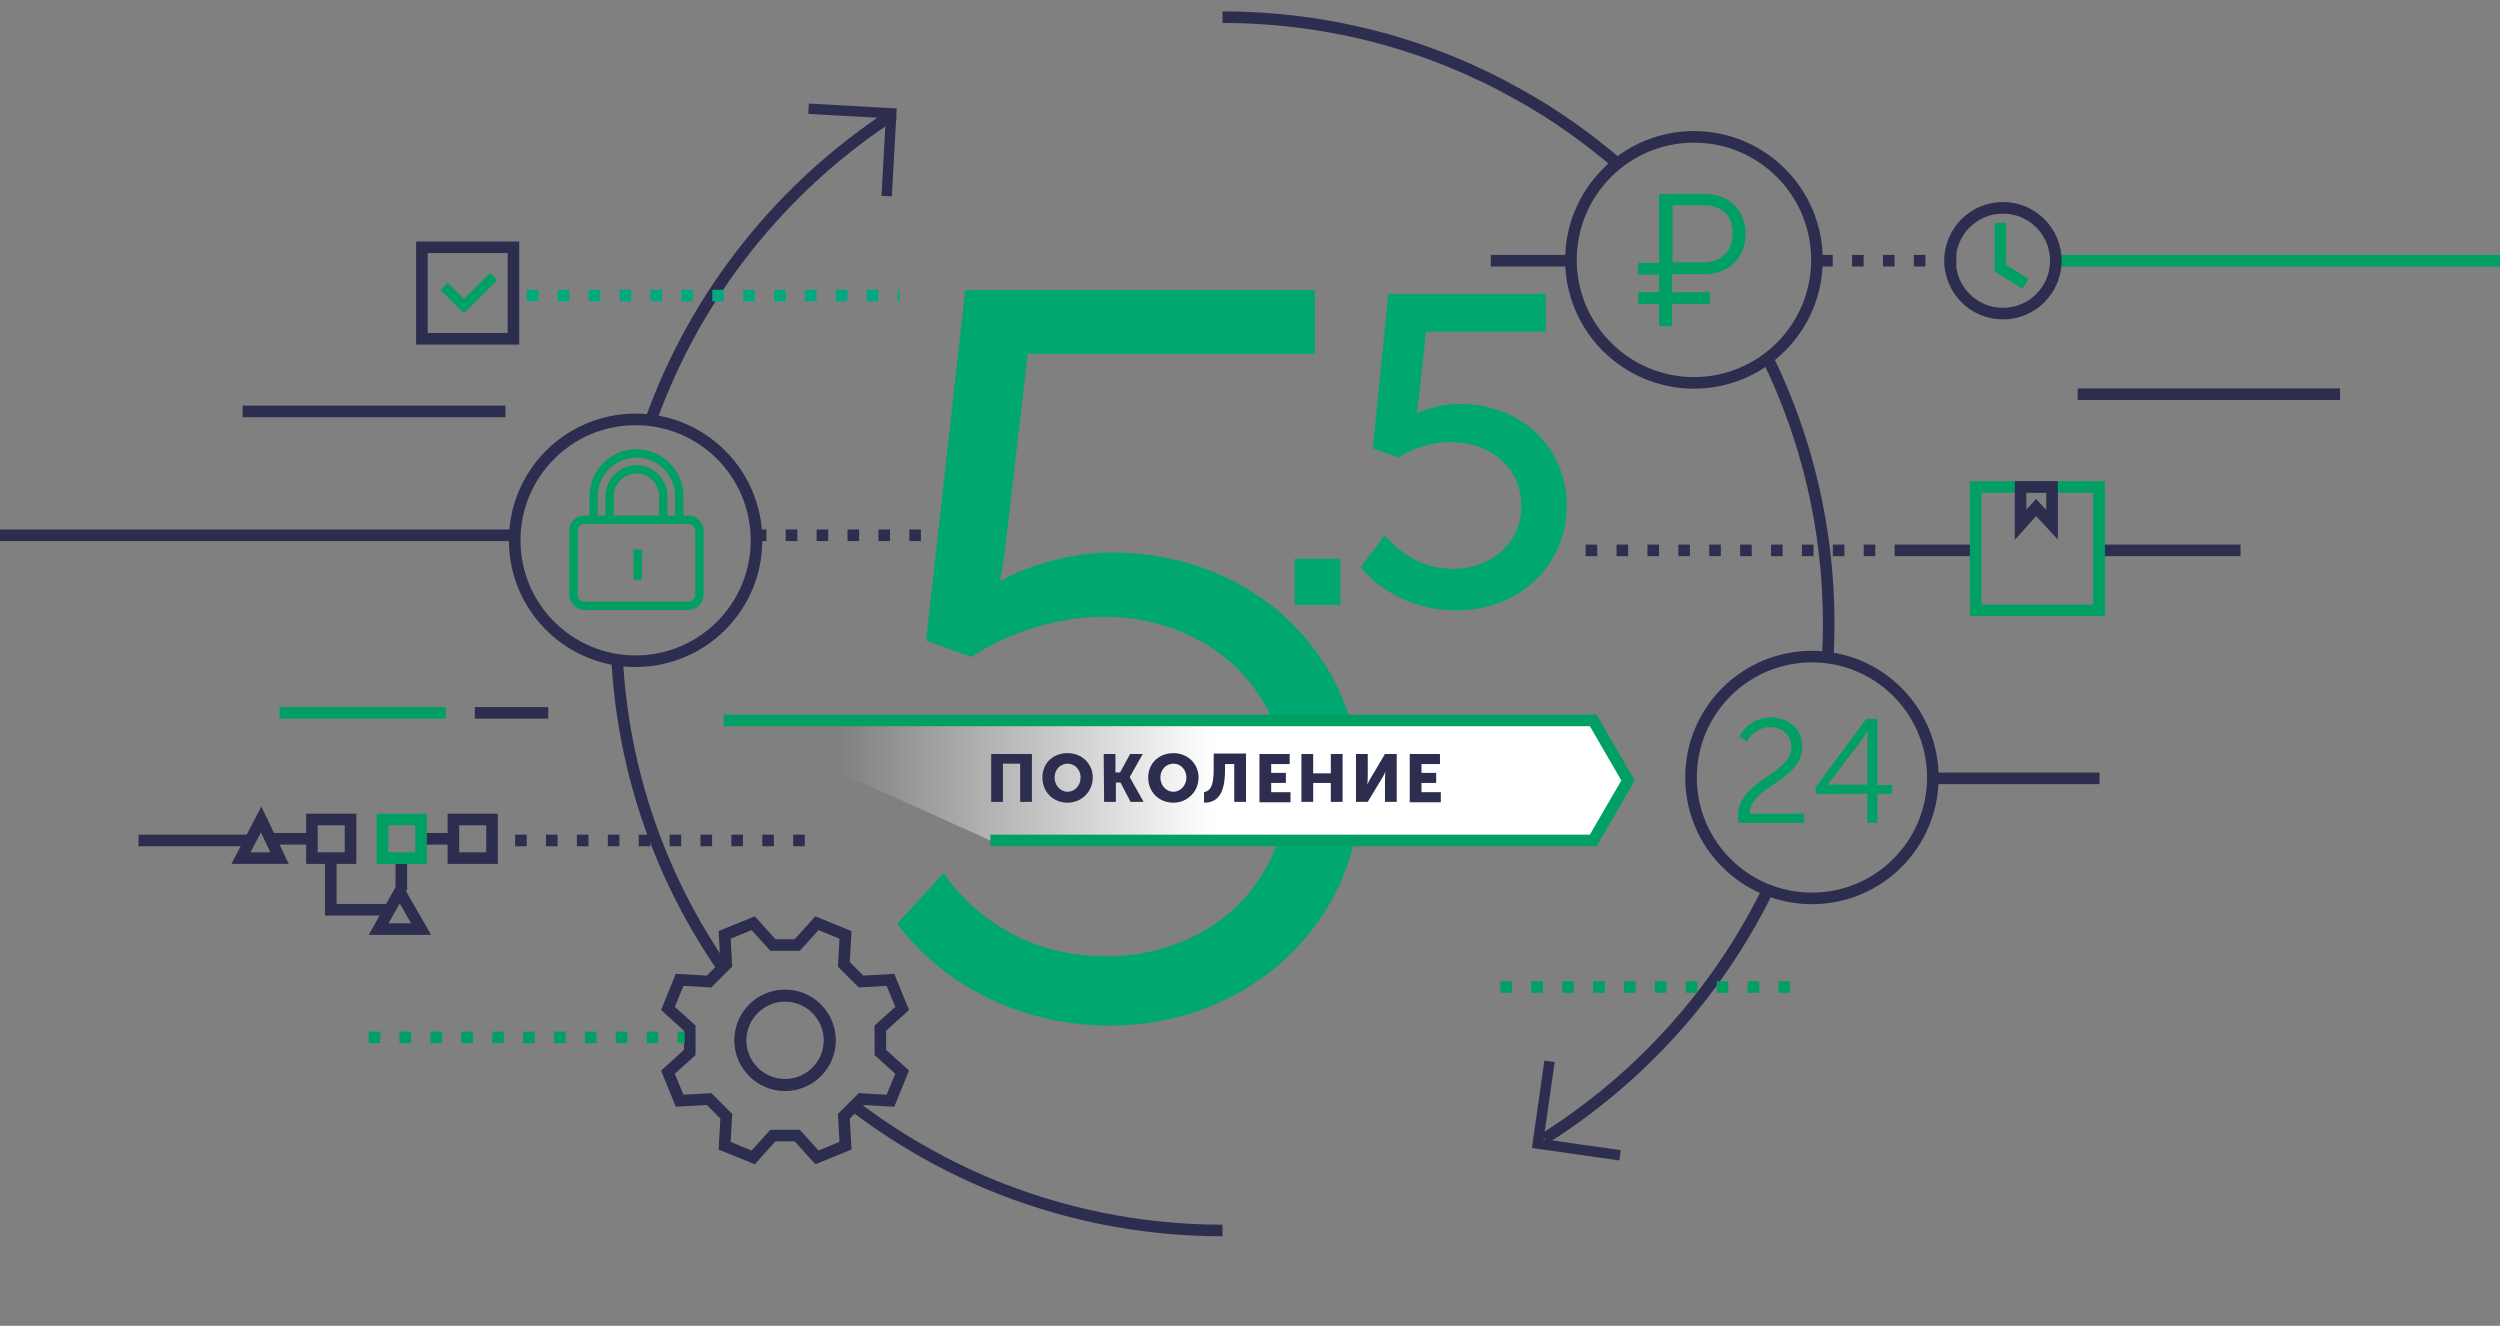 <?xml version="1.0" encoding="utf-8"?>
<!-- Generator: Adobe Illustrator 26.2.1, SVG Export Plug-In . SVG Version: 6.00 Build 0)  -->
<svg version="1.1" id="Слой_1" xmlns="http://www.w3.org/2000/svg" xmlns:xlink="http://www.w3.org/1999/xlink" x="0px" y="0px"
	 viewBox="0 0 595.5 315.8" style="enable-background:new 0 0 595.5 315.8;" xml:space="preserve">
<rect x="0" y="0" width="595.5" height="315.8" fill="#808080" stroke="none"/>
<style type="text/css">
	.st0{fill:#00A771;}
	.st1{fill:url(#SVGID_1_);stroke:#00A065;stroke-width:2.76;stroke-miterlimit:10;}
	.st2{fill:#2D2D4F;}
	.st3{fill:none;stroke:#2D2D4F;stroke-width:2.47;stroke-miterlimit:10;}
	.st4{fill:none;stroke:#2D2D4F;stroke-width:2.76;stroke-miterlimit:10;}
	.st5{fill:#00A065;}
	.st6{fill:none;stroke:#00A065;stroke-width:2.76;stroke-miterlimit:10;}
	.st7{fill:none;stroke:#2D2D4F;stroke-width:2.76;stroke-miterlimit:10;stroke-dasharray:0,0,2.76,4.6;}
	.st8{fill:none;stroke:#00A065;stroke-width:2.76;stroke-miterlimit:10;stroke-dasharray:0,0,2.76,4.6;}
	.st9{fill:none;stroke:#00AA7E;stroke-width:2.76;stroke-miterlimit:10;stroke-dasharray:0,0,2.76,4.6;}
	.st10{fill:none;stroke:#00A065;stroke-width:2.42;stroke-miterlimit:10;}
	.st11{fill:none;stroke:#00A065;stroke-width:2;stroke-miterlimit:10;}
</style>
<g id="_лой_1">
</g>
<g>
	<g>
		<g>
			<g>
				<path class="st0" d="M224.8,208c6.6,9.6,19.4,19.8,38.7,19.8c23.8,0,42.9-16.7,42.9-40.2c0-23.5-18.9-40.7-43.6-40.7
					c-10.5,0-22.8,3.7-31.4,9.6l-10.8-3.9l9.3-83.5h83.3v15.2h-68.4l-5.1,44.1c-0.7,6.1-1.5,9.8-1.5,9.8h0.5
					c4.7-2.9,15.9-6.6,26-6.6c34.5,0,59.3,25.2,59.3,56.1c0,31.9-26.2,56.6-59.8,56.6c-19.8,0-39-8.8-50.5-24.3L224.8,208z"/>
			</g>
		</g>
		<g>
			<g>
				<path class="st0" d="M308.4,133.1h10.9v11h-10.9V133.1z"/>
			</g>
			<g>
				<path class="st0" d="M329.9,127.5c3.2,3.9,8.6,8,16.3,8c8.7,0,16.2-6,16.2-15c0-8.9-7.3-15.2-16.8-15.2c-4.3,0-9,1.4-12.5,3.7
					l-6.1-2.2l3.7-36.8h37.5v9h-28.5L338,94.6c-0.2,2.3-0.6,3.8-0.6,3.8h0.2c1.8-0.9,6.1-2.2,9.7-2.2c15.7,0,25.9,10.8,25.9,24.3
					c0,14.2-11.4,24.9-26.3,24.9c-8.7,0-17.2-3.6-22.8-10.3L329.9,127.5z"/>
			</g>
		</g>
	</g>
	<g id="_лой_1-2">
		<g>
			
				<linearGradient id="SVGID_1_" gradientUnits="userSpaceOnUse" x1="172.43" y1="129.975" x2="387.8" y2="129.975" gradientTransform="matrix(1 0 0 -1 0 315.89)">
				<stop  offset="0.127" style="stop-color:#FFFFFF;stop-opacity:0"/>
				<stop  offset="0.542" style="stop-color:#FFFFFF"/>
			</linearGradient>
			<polyline class="st1" points="172.4,171.6 379.5,171.6 387.8,185.9 379.5,200.2 235.9,200.2 			"/>
			<g>
				<path class="st2" d="M236.1,179.6h9.7V191h-2.8v-9.1h-4.1v9.1h-2.8L236.1,179.6L236.1,179.6z"/>
				<path class="st2" d="M254.3,179.4c3.5,0,6,2.6,6,5.8s-2.5,6-6,6s-6-2.6-6-6S250.8,179.4,254.3,179.4L254.3,179.4z M254.3,188.6
					c1.7,0,3.1-1.5,3.1-3.4s-1.4-3.3-3.1-3.3s-3.1,1.4-3.1,3.3S252.6,188.6,254.3,188.6z"/>
				<path class="st2" d="M262.9,179.6h2.8v4.4h1.1l2.4-4.4h3l-3.1,5.5v0l3.3,5.9h-3.1l-2.4-4.6h-1.1v4.6h-2.8L262.9,179.6
					L262.9,179.6z"/>
				<path class="st2" d="M279.5,179.4c3.5,0,6,2.6,6,5.8s-2.5,6-6,6s-6-2.6-6-6S276.1,179.4,279.5,179.4z M279.5,188.6
					c1.7,0,3.1-1.5,3.1-3.4s-1.4-3.3-3.1-3.3s-3.1,1.4-3.1,3.3S277.8,188.6,279.5,188.6z"/>
				<path class="st2" d="M289.1,183.3v-3.8h7.7V191H294v-9h-2.2v1.4c0,5.6-1.7,7.8-5,7.8v-2.5C288.2,188.4,289.1,187.4,289.1,183.3
					L289.1,183.3z"/>
				<path class="st2" d="M300,179.6h7.2v2.4h-4.4v2.1h3.5v2.4h-3.5v2.2h4.6v2.4H300L300,179.6L300,179.6z"/>
				<path class="st2" d="M310,179.6h2.8v4.6h4.2v-4.6h2.8V191H317v-4.5h-4.2v4.5H310V179.6z"/>
				<path class="st2" d="M323,179.6h2.8v5.4c0,0.7-0.1,1.9-0.1,1.9h0c0,0,0.5-1.2,1-1.9l3.2-5.4h2.8V191h-2.8v-5.3
					c0-0.7,0.1-1.9,0.1-1.9h0c0,0-0.5,1.2-1,1.9l-3.2,5.3H323L323,179.6L323,179.6z"/>
				<path class="st2" d="M335.8,179.6h7.2v2.4h-4.4v2.1h3.5v2.4h-3.5v2.2h4.6v2.4h-7.4L335.8,179.6L335.8,179.6z"/>
			</g>
			<g>
				<polyline class="st3" points="192.6,25.9 212.3,27 211.2,46.7 				"/>
				<path class="st4" d="M155,100.2c10.8-30.3,31.4-55.9,57.9-73.1"/>
				<path class="st4" d="M172.2,230.6c-14.6-21.1-23.7-46.3-25.2-73.5"/>
				<path class="st4" d="M291.2,293.1c-19.8,0-38.7-4-55.9-11.2c-11.4-4.8-22.1-11-31.9-18.5"/>
			</g>
			<g>
				<path class="st4" d="M421.1,212c-11.9,24.3-30.4,44.8-53.2,59.2"/>
				<path class="st4" d="M421.1,85.4c9.3,19.1,14.5,40.6,14.5,63.2c0,2.7-0.1,5.4-0.2,8.1"/>
				<path class="st4" d="M291.2,4.1c25.7,0,49.8,6.7,70.7,18.5c8.3,4.6,16,10.1,23.2,16.2"/>
				<polyline class="st3" points="385.9,275.2 366.3,272.4 369.1,252.8 				"/>
			</g>
			<g>
				<path class="st4" d="M189.9,225.1l4.7-5.2c2.3,0.9,4.5,1.9,6.8,2.8l-0.4,7l4.1,4.1l7-0.4c0.9,2.3,1.9,4.5,2.8,6.8l-5.2,4.7v5.8
					l5.2,4.7c-0.9,2.3-1.9,4.5-2.8,6.8l-7-0.4l-4.1,4.1l0.4,7c-2.3,0.9-4.5,1.9-6.8,2.8l-4.7-5.2h-5.8l-4.7,5.2
					c-2.3-0.9-4.5-1.9-6.8-2.8l0.4-7c-1.6-1.6-2.5-2.5-4.1-4.1l-7,0.4c-0.9-2.3-1.9-4.5-2.8-6.8l5.2-4.7v-5.8l-5.2-4.7
					c0.9-2.3,1.9-4.5,2.8-6.8l7,0.4c1.6-1.6,2.5-2.5,4.1-4.1l-0.4-7c2.3-0.9,4.5-1.9,6.8-2.8l4.7,5.2L189.9,225.1L189.9,225.1z"/>
				<path class="st4" d="M187,258.5c-5.9,0-10.7-4.8-10.7-10.7s4.8-10.7,10.7-10.7s10.7,4.8,10.7,10.7S192.9,258.5,187,258.5z"/>
				<path class="st4" d="M187,258.4c-5.9,0-10.6-4.8-10.6-10.6s4.8-10.6,10.6-10.6s10.6,4.8,10.6,10.6S192.9,258.4,187,258.4z"/>
			</g>
			<g>
				<path class="st5" d="M414,194.4c0-8.7,12.7-9.8,12.7-16.5c0-2.7-2-4.7-5.1-4.7c-2.3,0-4.4,1.4-5.5,3.4l-1.8-1.2
					c1.4-2.5,4.1-4.5,7.5-4.5c4.7,0,7.5,3.1,7.5,6.9c0,8.3-12.5,9.4-12.5,16h12.9v2.2h-15.5C414,195.4,414,194.9,414,194.4
					L414,194.4z"/>
				<path class="st5" d="M432.5,187.5l12.1-16.3h2.6V187h3.5v2.1h-3.5v6.9h-2.4v-6.9h-12.3L432.5,187.5L432.5,187.5z M444.8,187
					v-10.4c0-1.1,0.1-2.4,0.1-2.4h-0.1c0,0-0.6,1-1.2,1.9l-8.2,10.7v0.1H444.8z"/>
			</g>
			<circle class="st4" cx="431.6" cy="185.2" r="28.8"/>
			<circle class="st4" cx="151.4" cy="128.7" r="28.8"/>
			<g>
				<path class="st5" d="M395.2,46.2h10.9c5.6,0,9.7,3.7,9.7,9.5s-4.1,9.6-9.7,9.6h-7.8v12.4h-3.1L395.2,46.2L395.2,46.2z
					 M405.7,62.5c4.2,0,7-2.5,7-6.9s-2.7-6.7-6.9-6.7h-7.4v13.6L405.7,62.5L405.7,62.5z"/>
				<circle class="st4" cx="403.5" cy="61.9" r="29.3"/>
				<line class="st6" x1="407.3" y1="71" x2="390.2" y2="71"/>
				<line class="st6" x1="390.2" y1="64" x2="395.5" y2="64"/>
			</g>
			<line class="st4" x1="0" y1="127.5" x2="121.8" y2="127.5"/>
			<line class="st7" x1="179.8" y1="127.5" x2="219.4" y2="127.5"/>
			<line class="st7" x1="433.8" y1="62.1" x2="468.3" y2="62.1"/>
			<line class="st6" x1="490.9" y1="62.1" x2="595.5" y2="62.1"/>
			<line class="st4" x1="355.1" y1="62.1" x2="374.5" y2="62.1"/>
			<line class="st4" x1="460.5" y1="185.4" x2="500.1" y2="185.4"/>
			<line class="st7" x1="122.7" y1="200.2" x2="193.6" y2="200.2"/>
			<line class="st4" x1="33" y1="200.2" x2="59.7" y2="200.2"/>
			<line class="st8" x1="87.8" y1="247.1" x2="163.1" y2="247.1"/>
			<line class="st7" x1="377.7" y1="131.1" x2="448.5" y2="131.1"/>
			<line class="st4" x1="451.3" y1="131.1" x2="471.1" y2="131.1"/>
			<line class="st4" x1="500.1" y1="131.1" x2="533.7" y2="131.1"/>
			<line class="st8" x1="357.4" y1="235.1" x2="428.3" y2="235.1"/>
			<line class="st9" x1="125.5" y1="70.4" x2="214.3" y2="70.4"/>
			<line class="st4" x1="57.8" y1="98" x2="120.4" y2="98"/>
			<line class="st4" x1="130.6" y1="169.8" x2="113.1" y2="169.8"/>
			<line class="st6" x1="106.2" y1="169.8" x2="66.6" y2="169.8"/>
			<rect x="100.5" y="58.9" class="st4" width="21.8" height="21.8"/>
			<polyline class="st10" points="105.8,68.2 110.5,72.9 117.6,65.9 			"/>
			<rect x="470.6" y="116" class="st6" width="29.4" height="29.4"/>
			<polygon class="st4" points="485,120.9 488.8,125 488.8,116 481.3,116 481.3,125 			"/>
			<polygon class="st4" points="66.6,204.4 57.4,204.4 62.2,195.2 			"/>
			<rect x="74.3" y="195.2" class="st4" width="9.2" height="9.2"/>
			<polygon class="st4" points="100.3,221.3 90.2,221.3 95.2,212.4 			"/>
			<rect x="108" y="195.2" class="st4" width="9.2" height="9.2"/>
			<line class="st4" x1="64.2" y1="199.8" x2="75" y2="199.8"/>
			<line class="st4" x1="99.6" y1="199.8" x2="107.2" y2="199.8"/>
			<polyline class="st4" points="78.8,204.4 78.8,216.7 92.2,216.7 			"/>
			<line class="st4" x1="95.6" y1="204.4" x2="95.6" y2="212.1"/>
			<rect x="91.1" y="195.2" class="st6" width="9.2" height="9.2"/>
			<circle class="st4" cx="477.1" cy="62.1" r="12.6"/>
			<polyline class="st6" points="476.5,53.1 476.5,63.9 482.5,67.6 			"/>
			<line class="st4" x1="494.9" y1="93.9" x2="557.4" y2="93.9"/>
			<g>
				<path class="st11" d="M139.2,123.8h24.8c1.4,0,2.6,1.2,2.6,2.6v15.3c0,1.4-1.2,2.6-2.6,2.6h-24.8c-1.4,0-2.6-1.2-2.6-2.6v-15.3
					C136.6,125,137.7,123.8,139.2,123.8z"/>
				<path class="st11" d="M141.4,124.1v-5.9c0-5.6,4.6-10.2,10.2-10.2l0,0c5.6,0,10.2,4.6,10.2,10.2v5.9"/>
				<path class="st11" d="M145.2,124.1v-5.9c0-3.5,2.9-6.4,6.4-6.4s6.4,2.9,6.4,6.4v6"/>
				<line class="st11" x1="151.9" y1="130.9" x2="151.9" y2="138.1"/>
			</g>
		</g>
	</g>
</g>
</svg>
